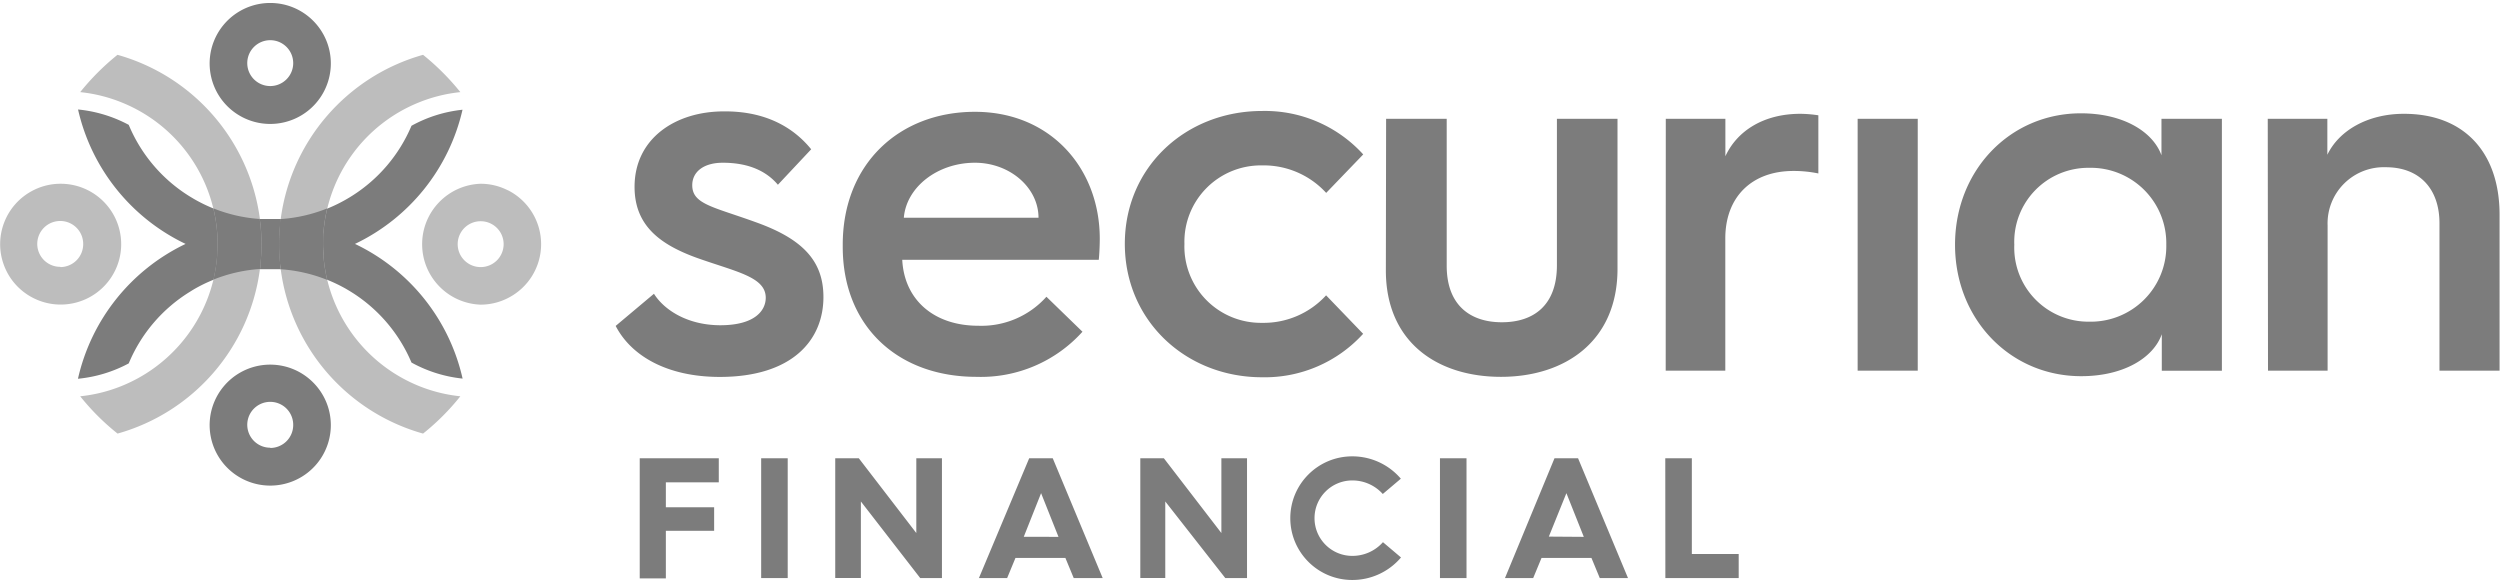 <svg xmlns="http://www.w3.org/2000/svg" width="861" height="200" fill="none"><g clip-path="url(#a)"><path fill="#7C7C7C" d="M93.07 1.024A20.87 20.87 0 0 0 73.785 13.89a20.803 20.803 0 0 0 4.537 22.704 20.898 20.898 0 0 0 22.753 4.497 20.832 20.832 0 0 0 12.863-19.265c-.016-11.493-9.355-20.802-20.87-20.802zm0 28.614c-4.37 0-7.913-3.536-7.913-7.898 0-4.361 3.543-7.897 7.912-7.897 4.37 0 7.912 3.536 7.912 7.897 0 4.362-3.542 7.898-7.912 7.898zm.028 95.941a20.87 20.87 0 0 0-19.304 12.845 20.803 20.803 0 0 0 4.519 22.715 20.9 20.9 0 0 0 22.756 4.51 20.832 20.832 0 0 0 12.87-19.268c-.032-11.476-9.344-20.771-20.841-20.802zm0 28.613a7.912 7.912 0 0 1-7.33-4.855 7.886 7.886 0 0 1 1.697-8.616 7.921 7.921 0 0 1 8.626-1.725 7.897 7.897 0 0 1 4.89 7.299 7.886 7.886 0 0 1-2.276 5.629 7.921 7.921 0 0 1-5.607 2.354v-.086z"/><path fill="#7C7C7C" d="M122.252 84.004c18.767-8.951 32.408-25.97 37.038-46.21a46.217 46.217 0 0 0-17.573 5.522 52.82 52.82 0 0 1-20.353 24.064l-.918.572-1.118.658a52.157 52.157 0 0 1-6.622 3.233 52.513 52.513 0 0 1-16.025 3.577h-7.165a52.487 52.487 0 0 1-16.025-3.634 53.026 53.026 0 0 1-6.593-3.205l-.717-.429-.86-.515a52.875 52.875 0 0 1-20.984-24.636 46.56 46.56 0 0 0-17.458-5.294c4.598 20.277 18.244 37.335 37.037 46.297-18.827 8.999-32.485 26.112-37.066 46.44a46.326 46.326 0 0 0 17.487-5.294 52.788 52.788 0 0 1 20.984-24.607l.86-.544.717-.43a51.643 51.643 0 0 1 6.593-3.204 52.195 52.195 0 0 1 16.025-3.662h7.166a52.508 52.508 0 0 1 16.025 3.662 53.448 53.448 0 0 1 6.622 3.205l1.147.687.917.572a52.871 52.871 0 0 1 20.325 24.035 46.374 46.374 0 0 0 17.601 5.523c-4.576-20.316-18.239-37.413-37.066-46.383z"/><path fill="#BDBDBD" d="M174.855 65.519a20.614 20.614 0 0 0-9.374-2.232c-11.217.415-20.096 9.612-20.096 20.816 0 11.204 8.879 20.401 20.096 20.817 3.258.007 6.47-.758 9.374-2.232a20.798 20.798 0 0 0 11.506-18.599 20.797 20.797 0 0 0-11.506-18.599v.029zm-9.374 26.467c-4.351-.031-7.86-3.564-7.854-7.907.005-4.342 3.523-7.866 7.874-7.887 4.35-.021 7.902 3.469 7.949 7.811a7.89 7.89 0 0 1-2.286 5.64 7.922 7.922 0 0 1-5.626 2.343h-.057zm-144.653-28.7a20.633 20.633 0 0 0-9.603 2.376C1.883 70.546-2.331 81.627 1.41 91.469c3.742 9.842 14.26 15.343 24.497 12.811 10.237-2.531 16.966-12.297 15.672-22.744-1.295-10.448-10.204-18.283-20.75-18.25zm0 28.614a7.913 7.913 0 0 1-7.37-4.815 7.887 7.887 0 0 1 1.66-8.635 7.923 7.923 0 0 1 8.632-1.75 7.897 7.897 0 0 1 4.904 7.303 7.89 7.89 0 0 1-2.256 5.61 7.919 7.919 0 0 1-5.57 2.373V91.9z"/><path fill="#BDBDBD" d="M27.622 136.481a52.277 52.277 0 0 0 14.132-3.491c15.876-6.371 27.695-20 31.734-36.597a53.814 53.814 0 0 0 1.29-8.212c0-1.344.144-2.718.144-4.063 0-1.344 0-2.861-.144-4.063-1.555-20.003-14.36-37.388-33.024-44.837a52.338 52.338 0 0 0-14.132-3.491 83.913 83.913 0 0 1 12.842-12.848c26.2 7.371 45.487 29.604 49.05 56.54 0 .688.171 1.431.229 2.147.21 2.136.315 4.301.315 6.495s-.105 4.359-.316 6.495c0 .716 0 1.431-.229 2.146-3.51 26.968-22.797 49.247-49.02 56.627a80.882 80.882 0 0 1-12.871-12.848zm130.921 0a52.285 52.285 0 0 1-14.133-3.491 52.934 52.934 0 0 1-31.705-36.597 53.752 53.752 0 0 1-1.29-8.212c0-1.344-.144-2.718-.144-4.063 0-1.344 0-2.861.144-4.063 1.55-19.997 14.342-37.38 32.995-44.837a52.344 52.344 0 0 1 14.133-3.491A83.941 83.941 0 0 0 145.7 18.879c-26.188 7.381-45.463 29.612-49.02 56.54 0 .688-.172 1.431-.23 2.147a66.302 66.302 0 0 0-.315 6.495c0 2.194.105 4.359.316 6.495 0 .716 0 1.431.229 2.146 3.511 26.968 22.797 49.247 49.02 56.627a80.904 80.904 0 0 0 12.843-12.848z"/><path fill="#7C7C7C" d="M111.387 88.181a53.88 53.88 0 0 0 1.29 8.213 52.482 52.482 0 0 0-16.025-3.663c0-.687-.171-1.43-.229-2.146a66.302 66.302 0 0 1-.315-6.495c0-2.194.105-4.36.315-6.496 0-.715 0-1.43.23-2.146a52.51 52.51 0 0 0 16.024-3.662 52.76 52.76 0 0 0-1.29 8.212c0 1.345-.143 2.69-.143 4.063 0 1.373.057 2.804.143 4.12zm-21.328-4.177c0 2.194-.105 4.359-.315 6.495 0 .715 0 1.43-.23 2.146a52.198 52.198 0 0 0-16.024 3.663 53.814 53.814 0 0 0 1.29-8.213c0-1.344.143-2.718.143-4.063 0-1.344 0-2.86-.143-4.063a52.592 52.592 0 0 0-1.29-8.212 52.486 52.486 0 0 0 15.996 3.663c0 .686.172 1.43.23 2.146.21 2.174.324 4.32.343 6.438zm135.164 17.166c3.612 5.723 11.725 10.845 22.934 10.845 11.897-.029 15.566-5.122 15.566-9.471 0-7.24-10.349-8.956-23.794-13.763-12.756-4.636-21.385-11.188-21.385-24.436 0-16.682 14.133-25.981 30.702-25.981 14.477-.143 24.08 5.58 30.129 13.048L267.908 63.63c-3.612-4.293-9.489-7.583-18.977-7.583-6.565 0-10.521 3.09-10.521 7.754 0 6.553 7.253 7.411 21.902 12.733 16.024 5.723 23.277 13.248 23.277 25.752 0 14.965-10.865 27.527-35.69 27.527-18.118 0-30.53-7.24-35.862-17.569l13.186-11.074zm65.017-16.882c0-27.869 19.493-45.781 45.522-45.781 26.03 0 43.001 19.457 43.001 43.721 0 0 0 3.777-.344 7.24h-67.683c.688 13.763 10.865 22.719 26.202 22.719a29.982 29.982 0 0 0 23.449-9.986l12.413 12.046a47.058 47.058 0 0 1-36.522 15.537c-27.233 0-46.038-17.569-46.038-44.751v-.745zm67.424-9.299c0-10.33-9.833-18.942-21.902-18.942-12.928 0-23.621 8.441-24.481 18.942h46.383zm76.999-36.768a45.736 45.736 0 0 1 34.83 14.965l-12.757 13.248a29.15 29.15 0 0 0-22.073-9.471 26.368 26.368 0 0 0-19.159 7.818 26.268 26.268 0 0 0-7.587 19.221 26.27 26.27 0 0 0 7.524 19.306 26.369 26.369 0 0 0 19.193 7.877 29.15 29.15 0 0 0 22.074-9.471l12.756 13.248a45.732 45.732 0 0 1-34.83 14.965c-26.201 0-47.243-19.457-47.243-45.953 0-26.496 21.042-45.753 47.272-45.753zm42.713 2.69h20.87v50.617c0 13.591 8.113 19.457 18.977 19.457 10.865 0 18.978-5.723 18.978-19.629V40.91h20.869v51.676c0 25.123-18.289 37.198-40.133 37.198-21.845 0-39.647-11.875-39.647-36.654l.086-52.22zm96.321 0h20.525v12.904c4.128-8.956 13.445-14.621 25.8-14.621a43.97 43.97 0 0 1 6.221.515v20.03a41.672 41.672 0 0 0-8.6-.86c-14.333 0-23.449 8.957-23.449 23.235v45.553h-20.526l.029-86.757zm66.076.001h20.698v86.755h-20.698V40.912zm125.446 0v86.756h-20.697v-12.561c-2.867 8.097-13.101 14.449-27.749 14.449-24.482 0-43.459-19.628-43.459-45.266 0-25.638 18.948-45.267 43.344-45.267 14.649 0 24.825 6.381 27.749 14.45V40.912h20.812zM746.07 84.29a25.953 25.953 0 0 0-7.619-18.892 26.054 26.054 0 0 0-18.926-7.604 25.563 25.563 0 0 0-18.594 7.724 25.463 25.463 0 0 0-7.206 18.772 25.464 25.464 0 0 0 7.206 18.772 25.564 25.564 0 0 0 18.594 7.724 26.052 26.052 0 0 0 18.926-7.604c5.01-5 7.761-11.823 7.619-18.892zm34.945-43.378h20.525v12.39c3.956-8.27 13.789-14.107 26.374-14.107 20.869 0 32.938 13.42 32.938 34.765v53.708h-20.698V76.879c0-11.703-6.736-19.286-18.461-19.286a19.397 19.397 0 0 0-14.403 5.653 19.324 19.324 0 0 0-5.664 14.377v50.045h-20.525l-.086-86.756zM220.321 157.824h27.231v8.301H229.32v8.584h16.628v8.096H229.32v16.396h-8.999v-41.377zm41.825 0h9.143v41.262h-9.143v-41.262zm25.511 0h8.115l19.806 25.752v-25.752h8.83v41.262h-7.482l-20.439-26.38v26.351h-8.83v-41.233zm66.796.002h8.113l17.2 41.261h-9.976l-2.867-6.925h-17.2l-2.867 6.925h-9.718l17.315-41.261zm10.091 27.068-5.992-15.05-5.963 15.022 11.955.028zm28.179-27.07h8.111l19.81 25.752v-25.752h8.83v41.262h-7.482l-20.669-26.38v26.351h-8.6v-41.233zm73.014-.657a21.945 21.945 0 0 1 16.713 7.697l-6.221 5.265a14.055 14.055 0 0 0-10.492-4.664c-7.187 0-13.014 5.816-13.014 12.991 0 7.174 5.827 12.99 13.014 12.99a14.032 14.032 0 0 0 10.55-4.721l6.22 5.265a21.946 21.946 0 0 1-16.798 7.754c-11.779 0-21.328-9.531-21.328-21.288 0-11.758 9.549-21.289 21.328-21.289h.028zm30.186.657h9.146v41.262h-9.146v-41.262zm39.446.002h8.113l17.2 41.261h-9.718l-2.867-6.925h-17.2l-2.866 6.925h-9.719l17.057-41.261zm10.091 27.068-5.991-15.05-6.049 14.964 12.04.086zm28.063-27.07h9.147v32.965h16.139v8.297h-25.257l-.029-41.262z"/></g><defs><clipPath id="a"><path fill="#fff" d="M.051 0h860.801v200H.051z"/></clipPath></defs></svg>